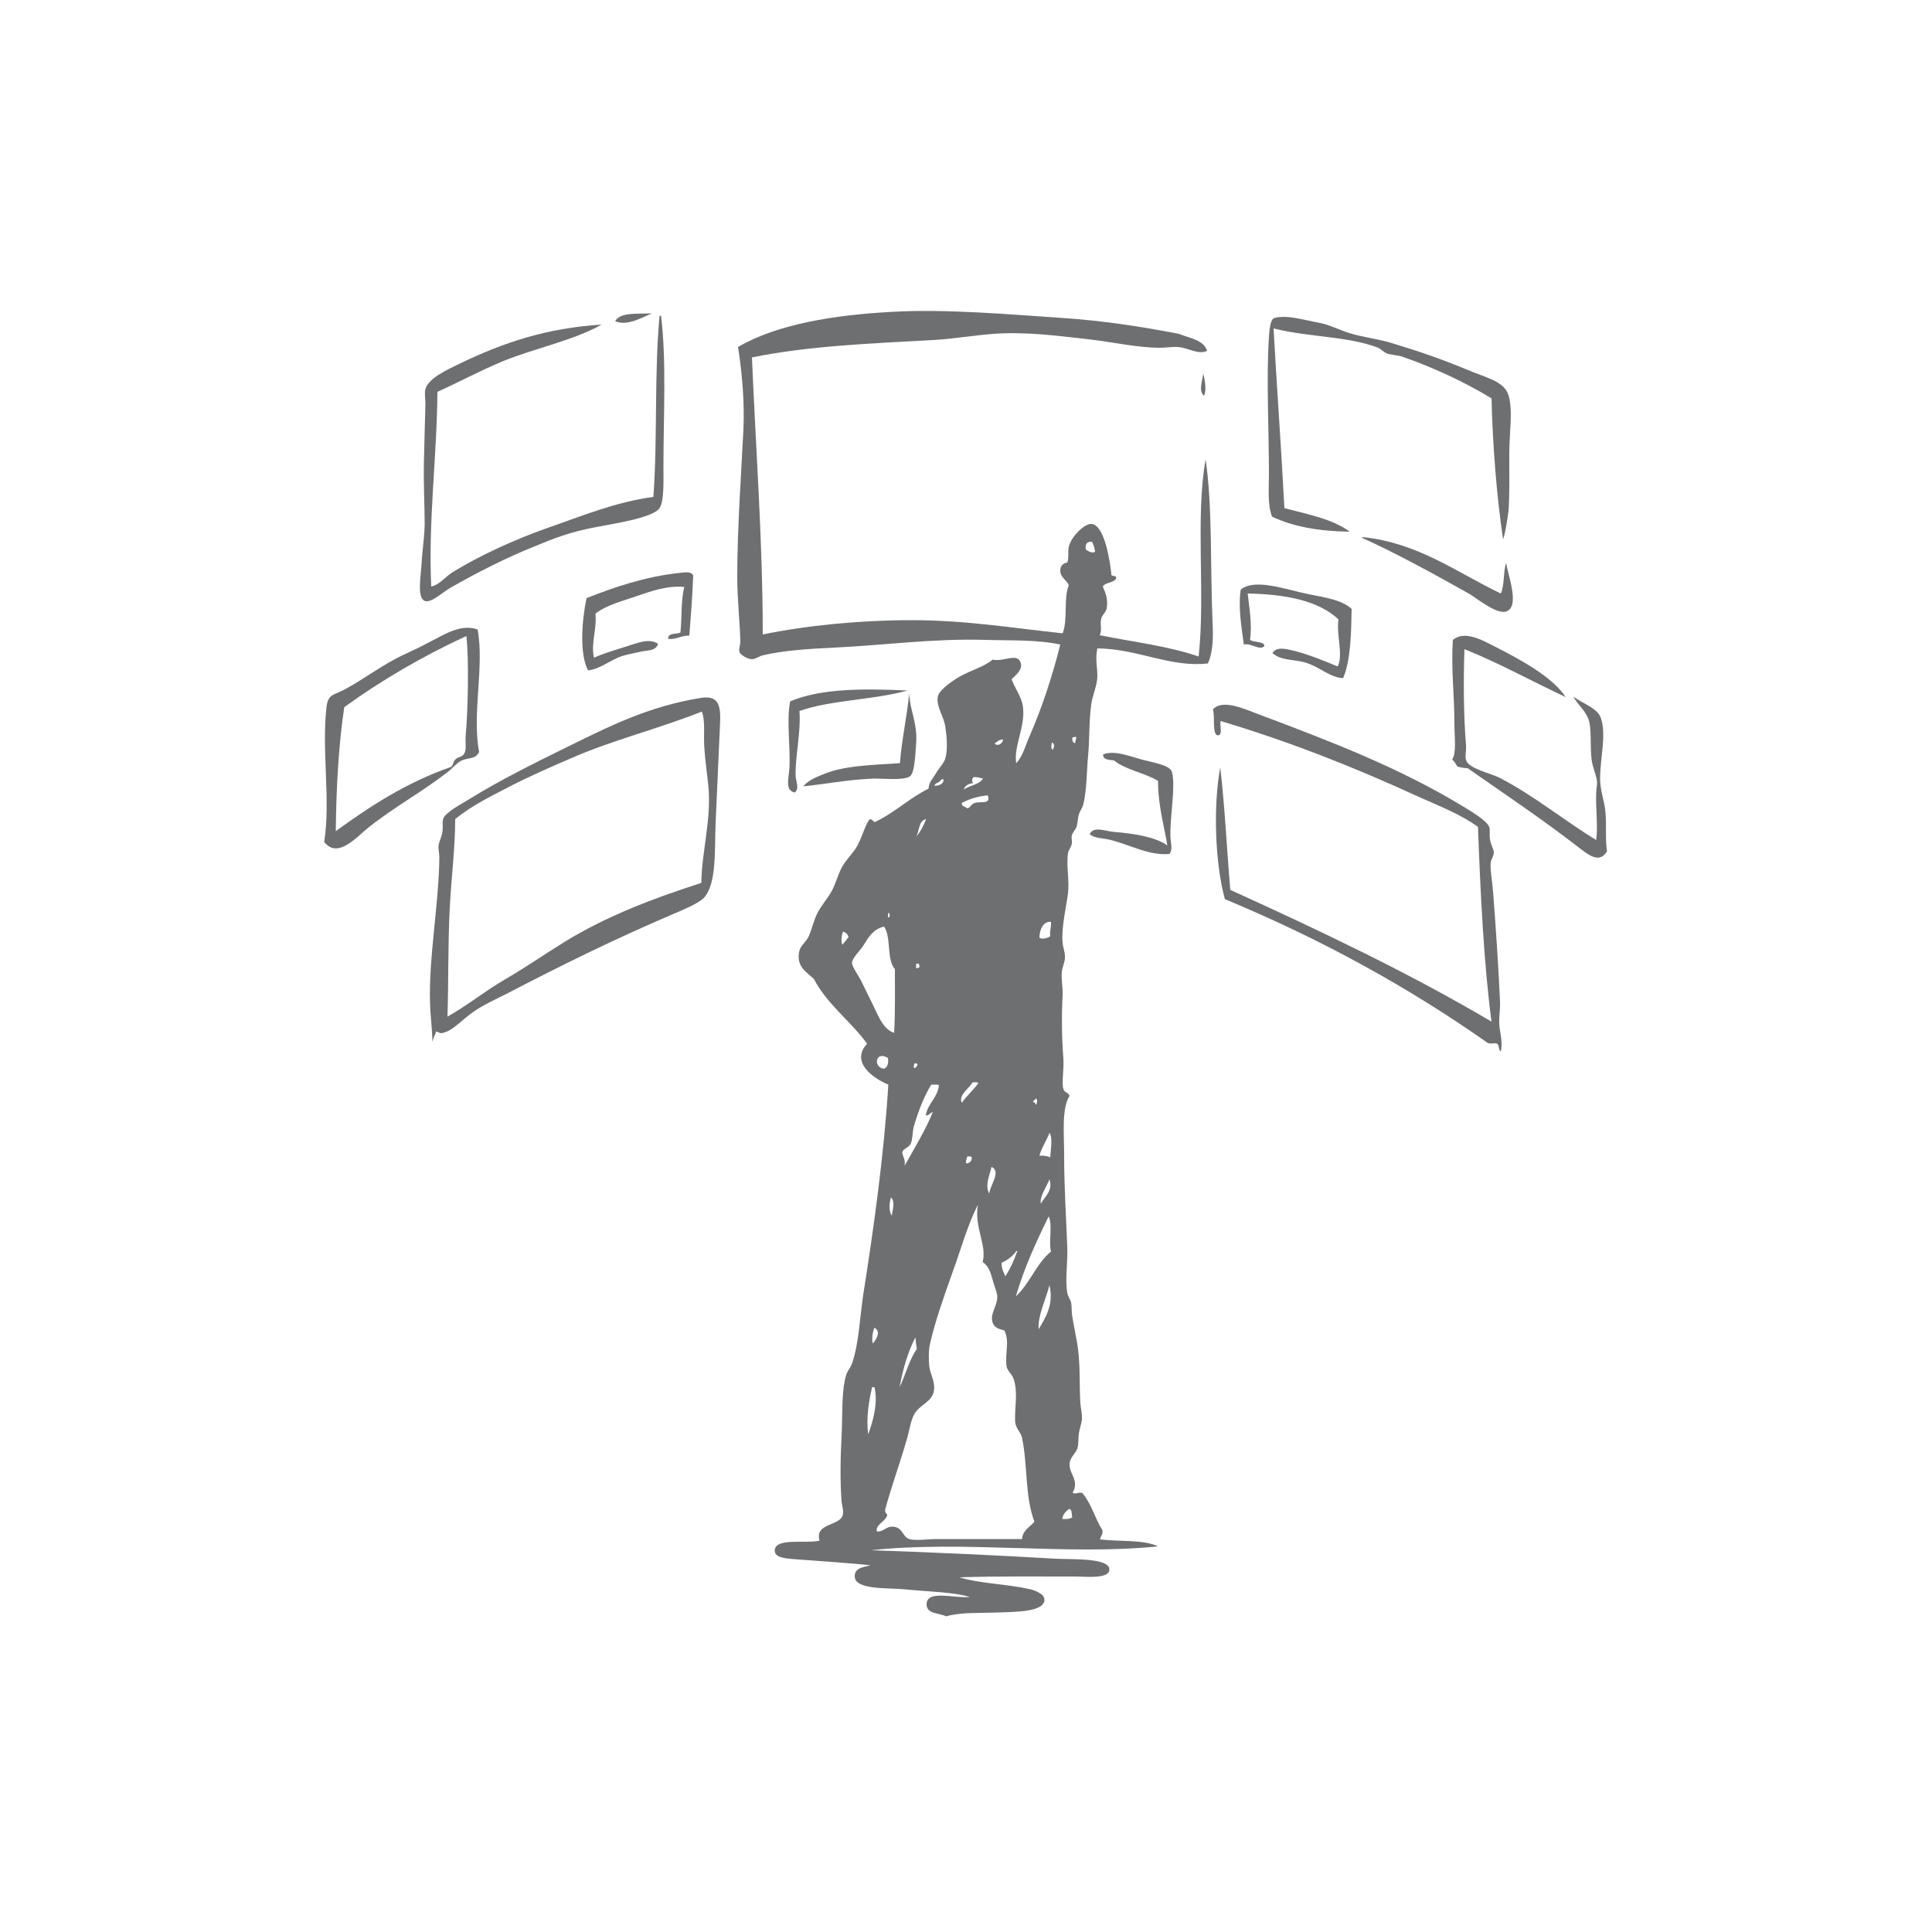 <?xml version="1.0" encoding="utf-8"?>
<!-- Generator: Adobe Illustrator 24.3.0, SVG Export Plug-In . SVG Version: 6.00 Build 0)  -->
<svg version="1.1" id="Ebene_1" xmlns="http://www.w3.org/2000/svg" xmlns:xlink="http://www.w3.org/1999/xlink" x="0px" y="0px"
	 viewBox="0 0 500 500" style="enable-background:new 0 0 500 500;" xml:space="preserve">
<style type="text/css">
	.st0{fill-rule:evenodd;clip-rule:evenodd;fill:#6D6F71;}
</style>
<g>
	<g>
		<path class="st0" d="M168.7,81.1c-2.6,1.1-6.5,3.4-9.5,2C160.6,80.7,165.1,81.3,168.7,81.1z"/>
		<path class="st0" d="M170.7,81.7c0.2,0,0.4,0,0.4,0.2c1.4,11.7,0.6,25.4,0.6,38.8c0,3.7,0.2,9-1,10.8c-1.8,2.6-12.4,4.1-16.4,4.9
			c-6.9,1.3-10.9,2.9-16.2,5.1c-7,2.8-14.7,6.7-21.5,10.6c-2.1,1.2-5.1,4.1-6.7,3.4c-2-0.8-1-6.4-0.8-9.5c0.2-3.8,0.8-7.5,0.8-10.4
			c0-4.7-0.3-10.2-0.2-15.6c0.1-5.5,0.3-10.9,0.4-15.6c0-1.2-0.3-2.6,0-3.7c0.8-2.9,5.8-5.1,9.1-6.7c11-5.3,22.2-9.1,36.5-10
			c-7.2,4.1-17.3,6.1-25.6,9.5c-6,2.5-11.3,5.4-16.9,7.9c-0.1,16.6-2.4,33.4-1.6,50.4c2.2-0.5,3.6-2.5,5.5-3.7
			c7-4.3,15.9-8.4,24.4-11.4c8.7-3,17.7-6.8,27.6-8.1C170.2,113.1,169.3,96.5,170.7,81.7z"/>
		<path class="st0" d="M389,139.6c-1.7-11.4-2.7-24.5-3-36.5c-6.7-4.1-15-8-23.1-10.8c-1.2-0.4-2.7-0.4-3.9-0.8
			c-1-0.4-1.7-1.3-2.6-1.6c-7.7-2.9-17.6-2.6-26.8-4.9c0.8,14.8,2,31,2.8,46.5c6,1.6,12.5,2.8,16.9,6.1c-7.9-0.1-14.7-1.3-20.1-3.9
			c-1.2-3.2-0.8-7.1-0.8-11.2c0-10.8-0.7-24.9,0-35.3c0.1-1.5,0.3-4.6,1.4-4.9c3.2-0.9,7.6,0.5,11.4,1.2c2.8,0.5,5.2,1.8,7.7,2.6
			c3.3,1.1,7.2,1.5,11,2.6c7.3,2.2,13.1,4.2,20.1,7.1c4.4,1.9,9.3,2.8,10.4,6.5c1.2,3.9,0.2,9.8,0.2,15c0,5.2,0.1,10.8-0.2,15
			C390,134.9,389.7,137.4,389,139.6z"/>
		<path class="st0" d="M311.4,96.7c0.4,1.4,0.9,4.4,0.2,5.7C310.1,101.3,311.2,98.4,311.4,96.7z"/>
		<path class="st0" d="M388.4,153.6c1-2.1,0.6-5.7,1.4-7.9c0.4,3.1,3.8,11.6-0.2,12.6c-2.6,0.6-7.7-3.7-9.5-4.7
			c-8.9-5-18.9-10.5-27.6-14.4c0-0.2,0.1-0.2,0.2-0.2C367.1,140.5,377.1,148.2,388.4,153.6z"/>
		<path class="st0" d="M179.4,148.9c-0.2,5.4-0.6,10.5-1,15.6c-2-0.1-3.8,1.2-5.5,0.8c0-1.6,2.1-1.1,3.2-1.6c0.4-3.9,0.1-8.4,1-11.8
			c-4.5-0.4-8.6,1.1-12.4,2.4c-3.7,1.3-7.6,2.2-10.6,4.5c0.4,4.2-1.2,7.5-0.4,11.4c2.3-1,5.2-1.9,8.1-2.8c2.7-0.8,6-2.4,8.5-0.8
			c-0.5,1.9-2.8,1.7-4.3,2c-1.6,0.4-3.5,0.7-5.1,1.2c-3.1,1.1-5.5,3.3-8.7,3.7c-2.3-4.2-1.6-13.2-0.4-18.7c7-2.8,15.3-5.6,23.8-6.5
			C177,148.2,178.7,147.7,179.4,148.9z"/>
		<path class="st0" d="M349.8,157.6c-0.1,5.8-0.2,13.3-2.2,17.9c-3.4-0.1-6.3-3.1-10-4.1c-2.9-0.8-6.1-0.4-8.3-2.4
			c1.1-1.8,3.7-1,5.5-0.6c3.7,0.9,8.4,2.8,11.4,4.1c1.5-3.2-0.4-7.9,0.2-12.2c-5.2-4.9-13.7-6.5-23.5-6.7c0.4,3.7,1.2,8,0.6,12
			c1,0.7,3.9,0.4,3.7,1.6c-1.1,1.3-3.5-0.9-5.3-0.4c-0.6-4.5-1.5-9.7-0.8-14.2c3.7-3.1,12,0.1,17.7,1.2
			C342.9,154.6,347.4,155.3,349.8,157.6z"/>
		<path class="st0" d="M123.6,162.9c1.8,9.5-1.5,22,0.4,31.7c-0.9,1.9-2.5,1.4-4.5,2.2c-1.3,0.6-2.4,2.1-3.9,3.2
			c-6.6,5.1-13.5,8.8-20.3,14.2c-3,2.4-7.9,8.2-11.4,3.7c1.7-10.8-0.7-23.9,0.6-34.9c0.4-3.6,2-3,5.3-4.9c4.3-2.4,7.8-5,12-7.3
			c2.9-1.6,6-2.8,8.7-4.3C114.6,164.5,119,161.3,123.6,162.9z M89.1,183c-1.5,9.8-2.1,21.6-2.2,32.1c8.5-6.2,18.4-12.7,29.8-16.6
			c0.7-0.5,0.5-1.4,1.2-2c0.9-0.8,1.9-0.5,2.4-1.8c0.4-0.9,0.1-2.6,0.2-4.1c0.6-6.5,0.9-19.7,0.2-26C109.4,169.8,98.8,176,89.1,183z
			"/>
		<path class="st0" d="M405.2,180.4c-8.8-4.1-17-8.7-26.2-12.4c-0.3,8.3-0.2,17.8,0.4,24.8c0.1,1.4-0.3,2.8,0,3.9
			c0.7,2.3,6.5,3.4,8.9,4.7c8.7,4.5,17,11.3,24.8,16c0.5-3.9-0.2-8.2,0-12.4c0-0.9,0.3-1.9,0.2-2.8c-0.2-1.8-1.2-3.7-1.4-5.7
			c-0.4-3.4,0-7-0.6-9.7c-0.6-2.6-3.1-4.5-4.1-6.5c2.2,1.7,6.2,2.9,7.1,5.5c1.5,4.5-0.2,10.3-0.2,15.8c0,3,1.2,5.9,1.4,8.7
			c0.3,3.6-0.1,6.9,0.4,10c-1.9,3.2-4.6,1.1-7.1-0.8c-9.1-7.1-20.1-14.5-29-20.7c-1,0-1.8-0.2-2.6-0.4c-0.5-0.6-0.7-1.4-1.4-1.8
			c1.2-1.9,0.6-5.6,0.6-9.3c0-7.6-0.9-14.2-0.4-21.7c3.1-2.5,7.5,0,11,1.8C393.5,170.7,401.8,175.2,405.2,180.4z"/>
		<path class="st0" d="M234.9,178.7c-9,2.5-19.7,2.4-28,5.3c0.4,5.6-1.1,11.6-1,16.6c0,1.5,1.1,3.4-0.2,4.5
			c-2.6-0.5-1.6-3.5-1.4-6.3c0.3-5.4-0.8-12.5,0.2-17.3C212.6,178.1,223.6,178.2,234.9,178.7z"/>
		<path class="st0" d="M235.3,179.4c0.1,4.2,2.2,7.8,1.8,13c-0.2,2.1-0.3,7.6-1.6,8.5c-1.7,1.2-7.1,0.5-9.7,0.6
			c-6.7,0.3-12.7,1.5-17.9,2c1.1-1.4,3.1-2.3,4.9-3c5.4-2.4,12.8-2.5,20.1-3C233.4,191.1,234.7,185.7,235.3,179.4z"/>
		<path class="st0" d="M112.9,266.9c-0.3,1-0.8,1.7-1,2.8c0-3.2-0.5-6.4-0.6-9.9c-0.4-12,2.3-25.8,2.4-38c0-0.9-0.3-2.1-0.2-3
			c0.1-1,0.8-2.1,1-3.5c0.2-1.2-0.1-2.6,0.2-3.4c0.7-1.8,4.7-3.8,7.1-5.3c7.6-4.7,16.3-9,24-12.8c11.8-5.8,21.9-11,35.7-13.2
			c5.9-0.9,4.9,4.2,4.7,9.9c-0.4,8.3-0.6,14.4-1,22.5c-0.3,6.8,0.3,15.3-2.8,19.1c-1.3,1.6-5.5,3.3-8.3,4.5
			c-15,6.4-29.2,13.4-43.2,20.7c-2.4,1.2-5.7,2.7-8.3,4.5c-2.5,1.7-5.3,4.7-7.3,5.3C114.4,267.3,114.4,267.7,112.9,266.9z
			 M181.5,184.2c-11,4.4-23.3,7.4-34.1,12.2c-5.3,2.3-10.4,4.5-15.4,7.1c-5,2.6-10,5-14.2,8.5c0,7.5-1,15-1.4,22.9
			c-0.5,9.2-0.3,20.1-0.6,28.2c5.2-2.9,9.8-6.7,15-9.7c5.2-3,10.2-6.5,15.4-9.7c10.6-6.5,22.5-11.1,35.3-15.2
			c0.1-8.1,2.7-16.7,1.8-25.2c-0.3-3.2-0.8-6.4-1-9.5c-0.3-3.5,0.3-6.9-0.6-9.5C181.6,184.2,181.5,184.2,181.5,184.2z"/>
		<path class="st0" d="M388.4,272.1c-0.7-0.4-0.3-1.7-1-2c-0.6-0.3-1.6,0.2-2.4-0.2c-20.6-14.5-43.2-26.9-68-37.2
			c-2.5-9-3.1-23.9-1.2-34.1c1.2,10.3,1.7,21.2,2.6,31.7c23.3,10.6,46.3,21.5,67.6,34.1c-2-15-2.9-34-3.5-50.4
			c-4.7-3.4-10.3-5.5-15.6-7.9c-15.9-7.3-32.9-14.1-51-19.5c-0.3,0.9,0.6,3.5-0.6,3.7c-1.7,0.2-0.8-4.9-1.4-6.7
			c2.5-2.8,8.2-0.1,12.2,1.4c18.4,6.9,36,13.7,52.2,23.5c2.5,1.5,6.5,3.9,7.1,5.5c0.3,0.7,0,1.9,0.2,3.2c0.2,1.4,1,2.6,1,3.4
			c0,0.9-0.7,1.8-0.8,2.6c-0.2,1.9,0.4,4.8,0.6,7.5c0.7,9.1,1.4,19.5,1.8,28.4c0.1,2.1-0.3,4.1-0.2,5.9
			C388.1,267,389,269.6,388.4,272.1z"/>
		<path class="st0" d="M302.7,221c-5.4,0.5-10.2-2.4-15.6-3.7c-1.7-0.4-3.7-0.3-5.1-1.4c1-2.2,4-0.8,6.3-0.6
			c5.1,0.4,10.8,1.3,13.8,3.5c-0.7-4.6-2.4-10.1-2.4-16.7c-3.4-2.1-8.3-2.8-11.4-5.3c-1.3-0.2-2.9-0.1-2.8-1.6c3-1,6.2,0.3,10.1,1.4
			c3,0.8,7.2,1.4,7.7,3.2c1,3.7-0.5,11.2-0.4,16.4C302.9,218.3,303.6,219.5,302.7,221z"/>
		<path class="st0" d="M312.4,90.8c-2.3,1.1-4.9-0.8-7.5-1c-1.6-0.1-3,0.2-4.7,0.2c-5.9,0-12.3-1.5-18.5-2.2c-8.1-0.9-16-2-24.6-1.4
			c-5.2,0.4-10.3,1.3-15.6,1.6c-16.3,0.9-32.2,1.5-46.9,4.5c1,23.7,2.8,47.7,2.8,71.7c11.1-2.3,25-3.7,38.6-3.7
			c14.1,0,26.6,2.1,39,3.4c1.4-3.3,0.2-9.3,1.6-12.4c-0.4-1.3-2.3-2.1-2.2-3.9c0-1.3,0.9-1.9,1.8-2c0.5-1.2,0.1-2.7,0.4-4.1
			c0.6-2.6,4.1-6.1,5.9-5.9c3.3,0.3,4.7,9.2,5.1,12.8c-0.2,1.1,1.6,0.2,1.2,1.4c-0.7,1.1-2.8,0.9-3.4,2c0.8,1.8,1.4,3.4,1,5.7
			c-0.2,1-1.1,1.5-1.4,2.6c-0.4,1.5,0.3,3-0.4,4.3c8.5,1.7,17.8,2.8,25.6,5.5c1.8-16.3-0.9-35.5,1.8-51c1.8,11.7,1.2,28.1,1.8,42
			c0.2,3.7,0.2,7.7-1.2,10.8c-9.8,1.1-18.1-3.8-28.6-3.9c-0.6,2.6,0,4.8,0,7.3c-0.1,2.6-1.3,4.8-1.6,7.3c-0.6,4.5-0.4,8.9-0.8,13.2
			c-0.4,4.1-0.3,8.5-1.2,12.4c-0.2,1-0.9,1.8-1.2,2.8c-0.3,1-0.3,2.3-0.6,3.2c-0.3,0.8-1,1.4-1.2,2.2c-0.2,0.6,0.1,1.3,0,2
			c-0.1,1-0.9,1.8-1,2.6c-0.5,3.2,0.4,6.9,0,10.4c-0.4,3.1-1.8,9.2-1.4,12.8c0.1,1.3,0.7,2.5,0.6,3.9c0,1.1-0.7,2.4-0.8,3.7
			c-0.2,1.7,0.3,3.8,0.2,6.1c-0.3,5.5-0.2,11.1,0.2,16.2c0.2,2.7-0.5,6.4,0,7.9c0.3,1.1,1.1,0.7,1.6,1.8c-2.1,3.4-1.4,9.6-1.4,15.6
			c0,8.1,0.5,15.5,0.8,23.3c0.2,4.1-0.6,8.3,0,12c0.1,0.9,0.8,1.8,1,2.6c0.2,0.9,0.1,1.9,0.2,2.8c0.4,3.1,1.2,6.2,1.6,9.3
			c0.6,4.8,0.3,9.5,0.6,14c0.1,1.4,0.5,2.7,0.4,4.1c-0.1,1.2-0.6,2.4-0.8,3.7c-0.2,1.4,0,2.7-0.4,3.9c-0.5,1.4-2,2.3-2,4.1
			c-0.1,2.4,2.6,4.2,0.8,7.3c0.6,0.6,1.9-0.4,2.6,0.2c2.2,2.6,3.2,6.5,5.1,9.5c0.2,1.2-0.5,1.5-0.6,2.4c5.1,0.6,11.3,0,15,1.8
			c-23.3,2.4-50.3-1.6-74.3,1c15.2,0.5,32.6,1.3,47.9,2.2c3.8,0.2,13.9-0.3,13.8,2.8c0,2.5-6.2,1.8-8.5,1.8
			c-10.4,0-20.5-0.1-30.3,0.2c5,1.6,11.9,1.7,17.9,3c1.4,0.3,4.1,1.2,4.1,2.8c0,3.3-8,3.1-11.6,3.3c-5.2,0.2-10.1-0.1-13.8,1
			c-2-0.9-5-0.6-5.1-3c-0.1-4,7-1.6,11.2-2c-4.3-1.3-10.1-1.3-17-2c-4.3-0.4-12.9,0.2-12.8-3.4c0-2.1,2.1-2.3,4.1-2.8
			c-5.3-0.6-13.5-1.1-19.9-1.6c-2-0.2-4.9-0.3-4.9-2.2c0-3.5,8.4-1.7,11.6-2.6c-1.3-4.4,4.8-3.8,5.9-6.3c0.5-1.2-0.1-2.6-0.2-3.9
			c-0.4-5.1-0.3-11.2,0-16.9c0.3-5.5-0.1-11.5,1.2-15.8c0.4-1.2,1.2-1.9,1.6-3.2c1.7-5.2,1.9-11.5,2.8-17.5
			c2.7-17.1,5.4-36.4,6.5-54.4c-3.9-1.6-9.9-5.8-5.5-10.6c-4.3-5.9-10.3-10.1-13.8-16.8c-2-1.8-4.7-3.3-3.7-7.3
			c0.4-1.4,1.8-2.3,2.4-3.7c0.9-2,1.3-4.3,2.4-6.3c1-1.8,2.4-3.4,3.5-5.3c1.1-2,1.6-4.2,2.6-6.1c1-1.9,2.5-3.3,3.7-5.1
			c1.5-2.4,2.1-5.3,3.4-7.3c0.8-0.7,1.2,1,1.8,0.4c5-2.4,8.7-6.1,13.6-8.5c0.1-1.8,1.3-2.8,2-4.1c0.7-1.2,2.1-2.6,2.4-3.9
			c0.6-2.3,0.3-5.6,0-7.7c-0.3-2.8-2.5-5.6-2-8.1c0.3-1.8,4.1-4.3,5.5-5.1c3.1-1.8,6.3-2.5,8.7-4.5c2.8,0.7,6.6-2,7.3,1
			c0.4,1.7-1.3,3-2.4,4.1c0.9,2.5,2.8,4.7,3,7.7c0.4,4.8-2.5,9.9-1.8,14c1.8-1.9,2.4-4.7,3.5-7.1c3.1-7.1,5.8-15.2,7.9-23.6
			c-6.2-1.3-12.8-1-19.5-1.2c-13.3-0.4-26.3,1.4-39,2c-6.3,0.3-13,0.7-18.5,2c-0.9,0.2-1.9,1-2.8,1c-1.2,0-3-1.2-3.2-1.8
			c-0.3-0.8,0.2-1.9,0.2-2.6c-0.1-5.1-0.8-11-0.8-16.9c0-12.3,1-26.3,1.6-38.2c0.3-6.8-0.3-14.4-1.4-21.3c10.1-5.9,24.8-8.3,40-9.1
			c13.7-0.8,30.7,0.7,44.1,1.6c10.4,0.7,20.1,2.2,30,4.1C307.7,87.5,311.5,87.9,312.4,90.8z M281,142.2c0.5,0.4,1.7,1.1,2.4,0.6
			c-0.1-1-0.4-1.9-0.8-2.6C281.3,140.1,280.8,140.8,281,142.2z M277.5,190.9c0,0.7,0.1,1.4,0.8,1.4c-0.1-0.8,0.3-0.9,0.2-1.6
			C278.1,190.7,277.7,190.8,277.5,190.9z M257.4,192.4c0.8,0.9,2.1,0,2.2-1C258.6,191.3,258.1,192,257.4,192.4z M272.4,194
			c0.5-0.4,0.6-1.7-0.2-1.8C272.2,192.8,271.8,193.6,272.4,194z M249.5,204.3c1.5-1.1,3.9-1.2,4.9-2.8c-0.7-0.2-1.5-0.4-2.4-0.4
			c-0.5,0.4-0.5,1-0.2,1.6C250.6,202.7,249.4,203.7,249.5,204.3z M241.8,203.3c0.8,0.2,2.5-0.3,2.4-1.6c-0.2,0-0.4,0-0.6,0
			C243.3,202.6,242.1,202.5,241.8,203.3z M248.9,207.8c-0.1,1,1,0.9,1.4,1.4c0.9-0.1,0.8-1,2-1.4c1.5-0.5,4.3,0.5,3.3-2
			C253.3,206.1,251.2,206.6,248.9,207.8z M237.1,216.5c1.1-1.2,1.9-2.8,2.6-4.5C237.7,212.3,238,215,237.1,216.5z M229.8,237.4
			c0.6,0.3,0.5-1.2,0.2-1.2C229.8,236.4,229.8,236.9,229.8,237.4z M269,242.7c0.8,0.5,2.3,0,2.8-0.4c-0.2-1.4,0.3-2.3,0.2-3.7
			C270.1,238.3,269,240.5,269,242.7z M231.6,250.8c-2.2-2.4-0.9-8.3-2.8-11c-2.9,0.7-3.9,2.6-5.5,5.1c-0.8,1.2-2.8,3.1-2.8,4.3
			c0,1,1.8,3.5,2.4,4.7c0.9,1.9,1.7,3.5,2.4,4.9c1.8,3.5,3,7.5,6.1,8.5C231.7,262,231.6,256.4,231.6,250.8z M218,244.5
			c0.6-0.7,1.1-1.3,1.6-2c-0.2-0.7-0.7-1.2-1.4-1.4C217.8,241.7,217.6,243.7,218,244.5z M237.1,250.6c0.4,0,0.4-0.2,0.8-0.2
			c0.1-0.5,0-0.8-0.2-1c-0.2,0-0.4,0-0.6,0C237.1,249.8,237.1,250.2,237.1,250.6z M228.8,276.6c0.9-0.4,1.2-1.4,1-2.8
			C226.5,271.8,225.9,276.3,228.8,276.6z M236.5,276.4c0.7,0,0.8-0.6,1-1c-0.3-0.1-0.4-0.3-0.8-0.2
			C236.5,275.4,236.5,275.9,236.5,276.4z M251.7,280.1c-0.9,1.6-3.7,3.3-2.8,5.3c1.3-1.8,3-3.3,4.3-5.1
			C252.9,280,252.3,280.1,251.7,280.1z M241.4,287.8c-0.6,0.1-1.3,1.2-1.8,0.8c0.6-3.2,3-4.4,3.4-7.7c-0.4-0.4-1.3-0.1-2-0.2
			c-1.8,2.9-3.4,7-4.5,10.8c-0.4,1.5-0.3,3.4-0.8,4.5c-0.5,1-1.9,1.2-2.2,2.2c0.1,1.2,0.9,1.8,0.6,3.5
			C236.6,297.3,239.9,291.7,241.4,287.8z M267.4,285.3c0.6-0.2,0.4,0.5,0.8,0.6c0.1-0.4,0.5-1.5-0.2-1.6
			C267.9,284.8,267.3,284.7,267.4,285.3z M269,299.1c1.2-0.1,2,0.1,2.8,0.4c0.1-1.8,0.7-5.3-0.2-6.3
			C270.8,295.3,269.6,296.9,269,299.1z M250.3,299.3c-0.1,0.6-0.5,1.5-0.2,1.8c0.9-0.1,1.4-0.6,1.4-1.6
			C251,299.1,251.1,299.3,250.3,299.3z M256,308.9c0.2-2.1,3.2-5.8,0.6-6.9C256.2,304,254.8,306.7,256,308.9z M269.4,311.5
			c0.9-1.8,3.2-3.3,2.2-6.3C270.9,307.1,268.9,309.8,269.4,311.5z M230.8,314.6c0.2-1.4,0.9-3.7-0.2-4.7
			C230.1,311.2,230,313.6,230.8,314.6z M246.4,329.6c-2.3,6.4-4.4,12.5-5.7,18.1c-0.4,1.6-0.4,4.3-0.2,5.9c0.2,1.9,1.6,4.1,1.2,6.3
			c-0.4,2.9-3.7,3.6-5.1,6.1c-0.9,1.7-1.2,3.9-1.8,6.1c-1.7,6-4.2,12.9-5.7,18.5c-0.3,1,0.9,1.3,0.4,1.8c-0.6,1.5-2.9,2.2-2.6,3.9
			c1.6,0.3,2.4-1.3,4.1-1.2c2.7,0.1,2.5,2.6,4.3,3.2c1.5,0.5,4.9,0,7.3,0c7.3,0,15.4,0,21.9,0c0.2-2.4,2.1-3.1,3.2-4.5
			c-2.5-6.6-1.7-14.6-3.2-21.7c-0.4-1.7-1.8-2.5-1.8-4.5c-0.1-3.6,0.8-7.4-0.4-10.8c-0.4-1.2-1.6-2-1.8-3.2
			c-0.5-3.3,0.9-6.5-0.6-9.3c-1.3-0.3-2.6-0.7-3-2c-0.8-2.2,1.2-4.3,1.2-6.7c0-1-0.7-2.5-1-3.7c-0.8-2.7-1.1-4.1-2.8-5.3
			c1.2-4.3-2.3-9.2-1.2-14.8C250.5,316.7,248.7,323.3,246.4,329.6z M262.9,335.5c3.6-3.3,5.3-8.5,9.1-11.6c-0.7-2.5,0.5-6.9-0.6-9.1
			C268.2,321.3,265.1,328,262.9,335.5z M259.2,326.8c0,1.5,0.5,2.5,1,3.5c1.2-1.9,2.2-4,3-6.3c0.2,0,0.2-0.3-0.2-0.2
			C262.1,325,260.9,326.1,259.2,326.8z M268.8,344c1.7-2.9,4-6.3,2.8-11.4C270.7,336.2,268.5,340.6,268.8,344z M225.9,347.7
			c0.9-1.1,2.2-3.1,0.4-4.1C225.9,344.5,225.5,346.5,225.9,347.7z M232.8,359c1.6-3.2,2.5-7.2,4.5-9.9c-0.2-1-0.3-2-0.4-3
			C235,349.8,233.7,354.2,232.8,359z M224.7,371.2c1.2-3.3,2.6-8.1,1.6-12.2c-0.2,0-0.4,0-0.6,0C224.9,362.4,224.1,367,224.7,371.2z
			 M274.9,393.1c1.1,0.1,2,0,2.6-0.4c-0.2-0.8,0-2.1-0.8-2.2C275.8,391.1,275.1,391.9,274.9,393.1z"/>
	</g>
</g>
</svg>
